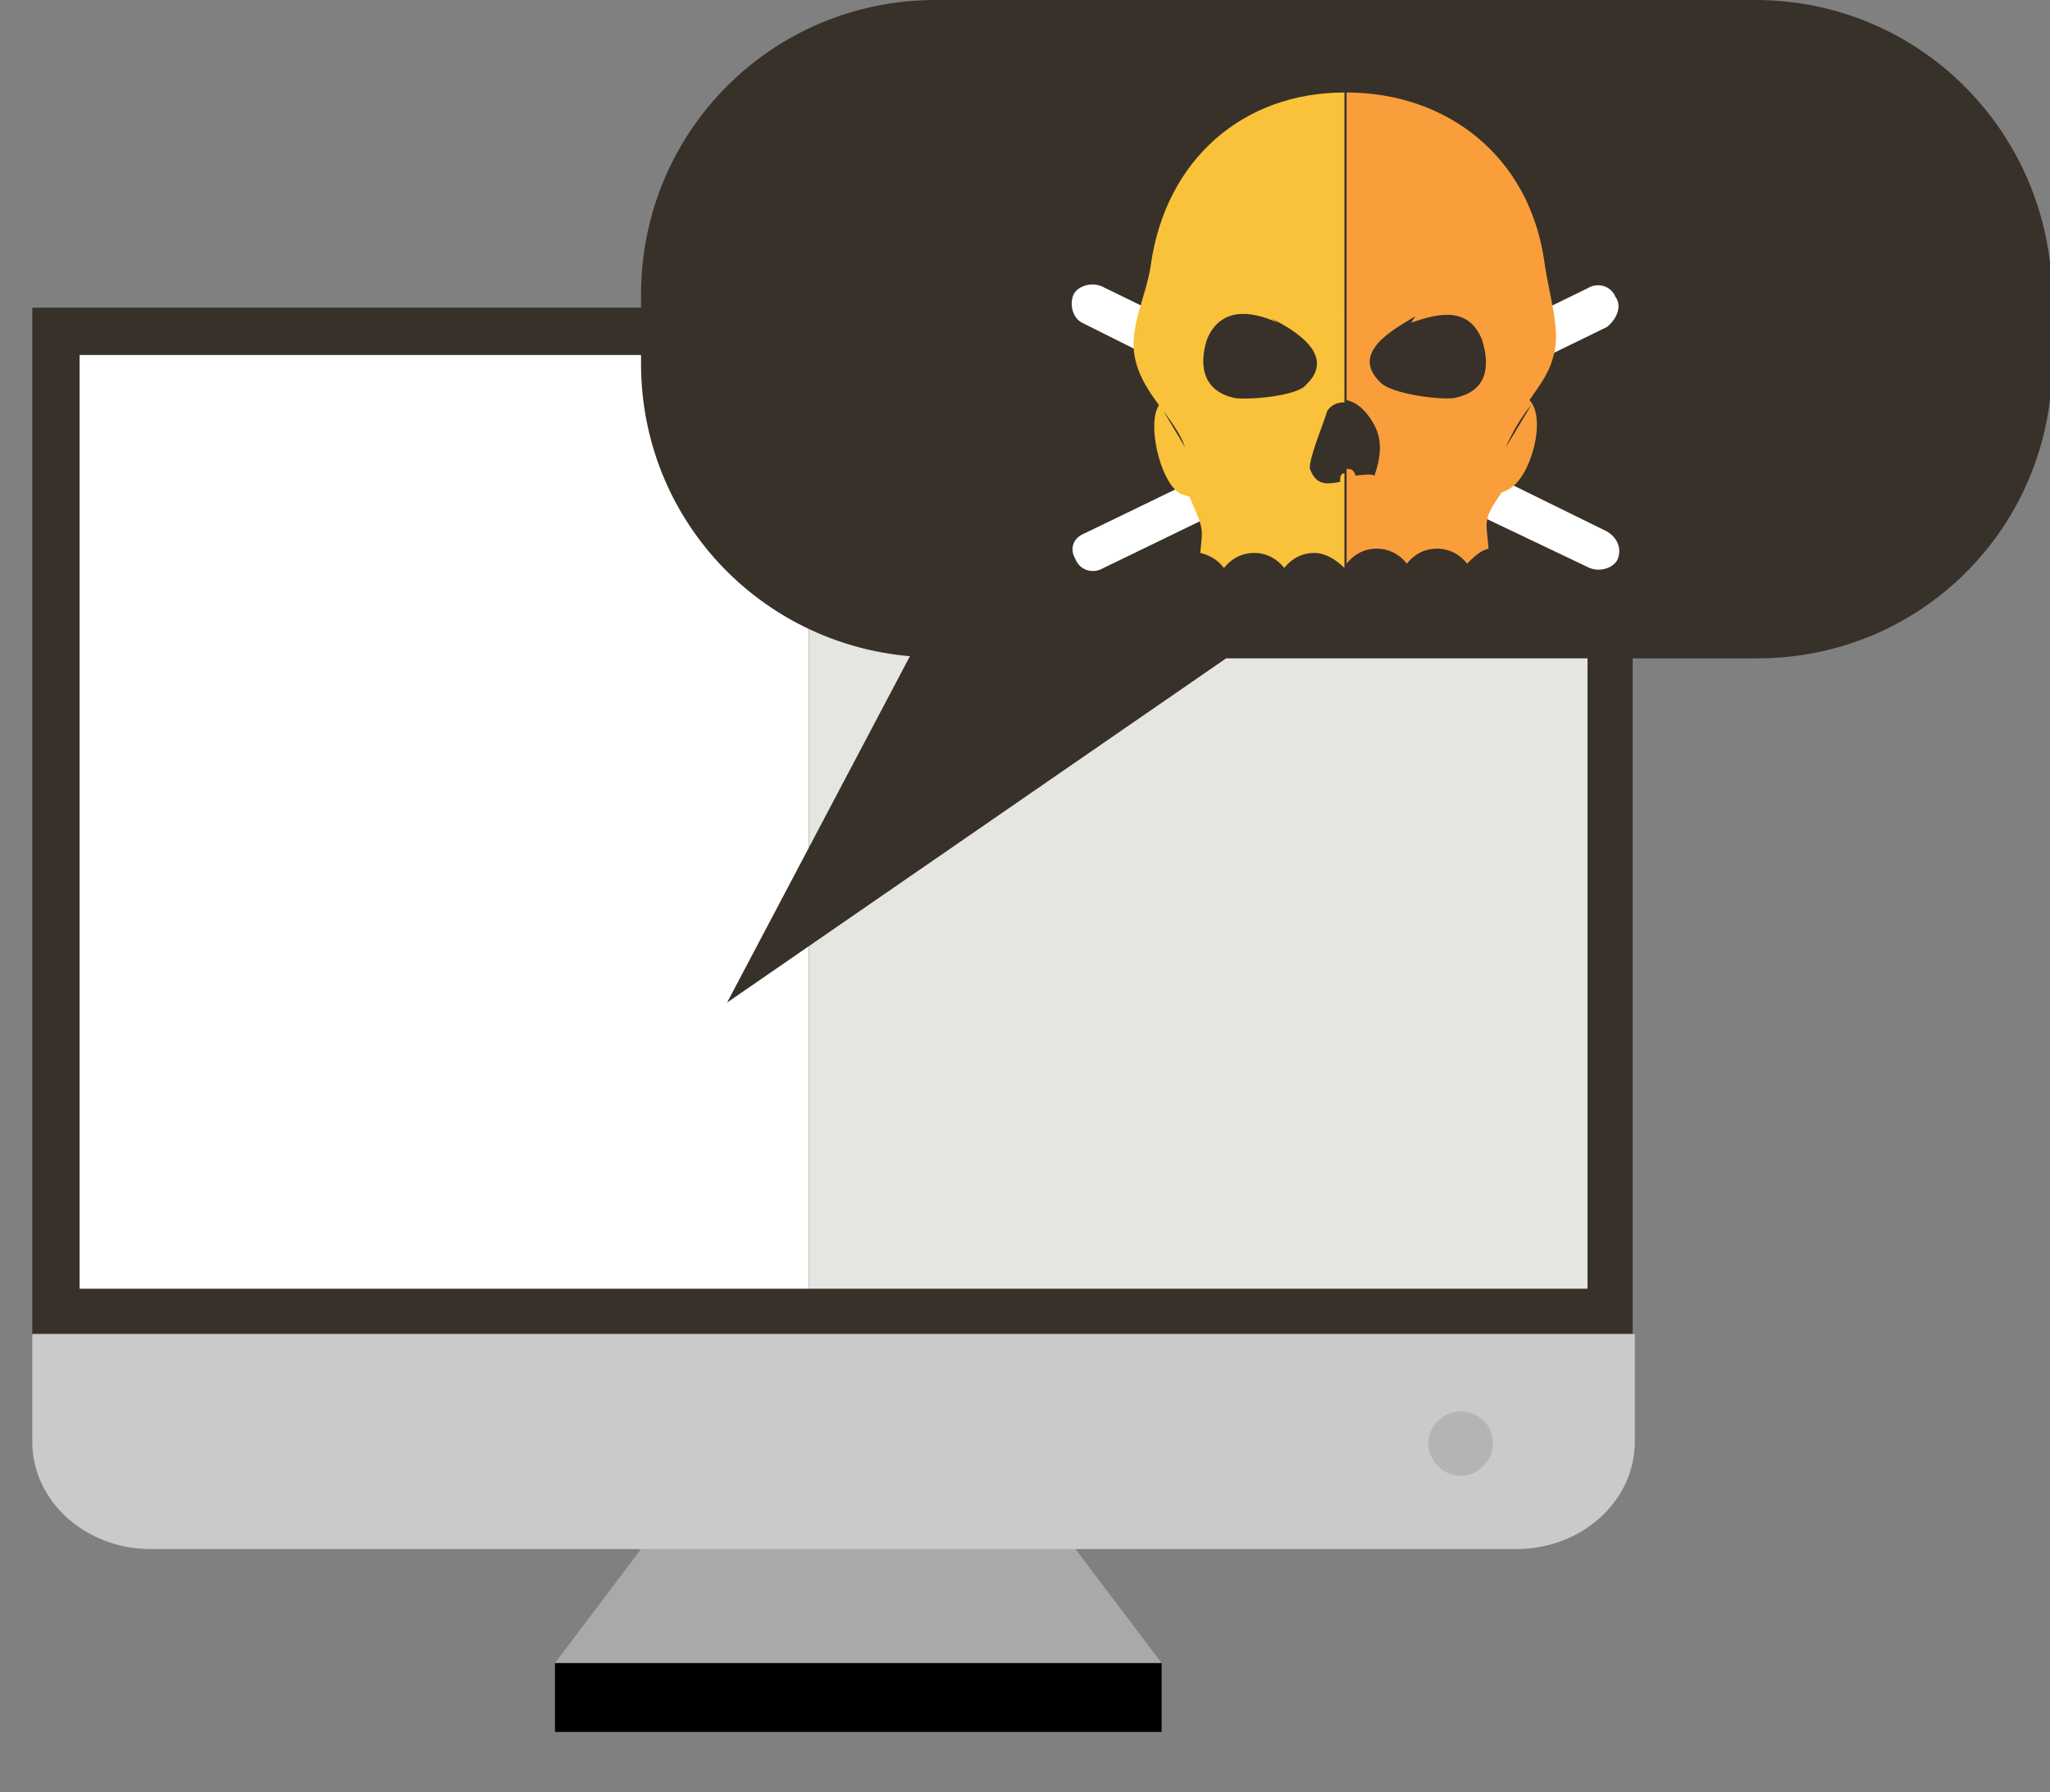 ﻿<?xml version="1.0" encoding="utf-8"?><svg version="1.1" x="0px" y="0px" viewBox="0 0 95.3 83.3" style="enable-background:new 0 0 95.3 83.3;" xml:space="preserve" xmlns="http://www.w3.org/2000/svg">
<rect x="0" y="0" width="95.3" height="83.3" fill="#808080" stroke="none"/>
<style type="text/css">
	.st0{display:none;}
	.st1{display:inline;}
	.st2{fill:#FFFFFF;}
	.st3{fill:#FFA72B;}
	.st4{fill:#FF9435;}
	.st5{fill:#E54C40;}
	.st6{fill:#38312A;}
	.st7{fill:#A9A9A9;}
	.st8{fill:#CACACB;}
	.st9{fill:#E5E6E2;}
	.st10{fill:#B4B4B4;}
	.st11{fill:#F9C23A;}
	.st12{fill:#F99E3A;}
</style>
<g id="圖層_3" class="st0">
	<g class="st1">
		<g>
			<path class="st2" d="M56.5,16.5l0,17.1c0,9-2.7,17.6-7.8,24.8c-5,7.1-11.8,12.4-19.8,15.3L28.2,74l-0.6-0.2     c-8-2.9-14.9-8.2-19.8-15.3C2.7,51.2,0,42.6,0,33.6l0-17.1l28.2-8.3L56.5,16.5z" />
			<path class="st3" d="M53.8,18.7l0,13.5c0,1.1,0,2.1-0.1,3.2c-0.6,7.6-3.2,14.8-7.7,21c-4.3,5.9-10,10.7-16.7,13.7l-0.9,0.4     l-0.9-0.4c-6.6-3-12.4-7.7-16.7-13.7c-4.5-6.2-7.1-13.4-7.7-21C3,34.3,3,33.3,3,32.2V18.7l25.4-7.2L53.8,18.7z" />
			<path class="st4" d="M28.4,11.5l25.4,7.2l0,13.5c0,1.1,0,2.1-0.1,3.2c-0.6,7.6-3.2,14.8-7.7,21c-4.3,5.9-10,10.7-16.7,13.7     l-0.9,0.4l-0.9-0.4" />
			<g>
				<path class="st2" d="M37.4,44.2c0,3-0.9,5.5-2.7,7.2s-4.3,2.7-7.4,2.7c-2.5,0-4.5-0.7-6.1-2.2s-2.6-3.4-2.8-5.9h5.5      c0.1,1.2,0.5,2.2,1.2,2.8s1.6,1,2.8,1c1.2,0,2.2-0.5,2.9-1.4c0.7-0.9,1.1-2.2,1.1-3.7c0-1.6-0.4-2.8-1.1-3.8      c-0.8-0.9-1.7-1.4-3-1.4c-0.8,0-1.5,0.2-2.1,0.5s-1.2,0.8-1.5,1.4l-4.8-0.2l1.8-15.1h15.2v4.6H25l-0.9,5.9c1.5-1,3.2-1.4,5-1.4      c2.5,0,4.5,0.8,6.1,2.5C36.6,39.4,37.4,41.6,37.4,44.2z" />
			</g>
		</g>
		<g>
			<g>
				<path class="st5" d="M70,37.4L25.1,53.2c-1.2,0.4-1.9,1.8-1.4,3l9,25.6c0.4,1.2,1.8,1.9,3,1.4l44.9-15.8c1.2-0.4,1.9-1.8,1.4-3      l-9-25.6C72.6,37.6,71.2,37,70,37.4z" />
			</g>
			<path class="st2" d="M34.8,53.6l-5,1.8c-1.4,0.5-1.7,1.1-1.2,2.5l1.8,5c0.5,1.4,1.1,1.7,2.5,1.2l5-1.8c1.4-0.5,1.7-1.1,1.2-2.5     l-1.8-5C36.8,53.4,36.1,53.1,34.8,53.6z" />
			<path class="st2" d="M73.1,58.8l-6.4,2.2c-1.7,0.6-2.3,1.2-1.9,2.1l1.2,3.3c0.3,0.9,1.1,1,2.8,0.4l6.4-2.2     c1.7-0.6,2.2-1.2,1.9-2.1l-1.2-3.3C75.6,58.3,74.8,58.2,73.1,58.8z" />
			
				<rect x="32.3" y="60.1" transform="matrix(0.944 -0.331 0.331 0.944 -17.385 21.213)" class="st2" width="42.5" height="3.1" />
		</g>
	</g>
</g>
<g id="圖層_4">
	<g>
		<g>
			<g>
				<rect x="1.5" y="14.3" class="st6" width="74.4" height="47.8" />
				<polygon class="st7" points="54,77.3 25.8,77.3 33.5,67.1 46.3,67.1     " />
				<path class="st8" d="M70.5,72H7c-3,0-5.5-2.2-5.5-5v-5H76c0,0,0,2.2,0,5S73.5,72,70.5,72z" />
				<rect x="25.8" y="77.3" width="28.2" height="3.2" />
				<g>
					<rect x="3.7" y="16.5" class="st2" width="33.9" height="43.4" />
					<rect x="37.6" y="16.5" class="st9" width="36.2" height="43.4" />
				</g>
			</g>
			<path class="st10" d="M69.4,67.1c0,0.8-0.7,1.5-1.5,1.5c-0.8,0-1.5-0.7-1.5-1.5c0-0.8,0.7-1.5,1.5-1.5     C68.7,65.6,69.4,66.2,69.4,67.1z" />
		</g>
		<path class="st6" d="M81.6,0H43.5c-7.6,0-13.7,6.1-13.7,13.7v3.2c0,7.2,5.5,13,12.5,13.6l-8.5,16.1l23.2-16h24.7    c7.6,0,13.7-6.1,13.7-13.7v-3.2C95.3,6.1,89.2,0,81.6,0z" />
		<g>
			<g>
				<path class="st2" d="M57.5,23c-0.3-0.4-0.6-0.8-0.9-1.2l-6.2,3C49.9,25,49.7,25.5,50,26c0.2,0.5,0.8,0.7,1.3,0.4l6.6-3.2      C57.7,23.2,57.6,23.1,57.5,23z" />
				<path class="st2" d="M75.1,13.8c-0.2-0.5-0.8-0.7-1.3-0.4l-4.3,2.1c0.1,0.1,0.1,0.1,0.2,0.2c0.4,0.4,0.7,0.9,0.9,1.5l4.1-2      C75.2,14.8,75.4,14.2,75.1,13.8z" />
				<path class="st2" d="M55,16.7c0-0.5,0.2-0.9,0.3-1.4l-4.1-2c-0.5-0.2-1.1,0-1.3,0.4c-0.2,0.5,0,1.1,0.4,1.3l4.6,2.3      C55,17.1,55,16.9,55,16.7z" />
				<path class="st2" d="M74.7,24.7l-5.9-2.9c-0.1,0.1-0.1,0.1-0.1,0.2c-0.4,0.5-0.7,0.9-1.1,1.4l6.3,3c0.5,0.2,1.1,0,1.3-0.4      C75.4,25.5,75.2,25,74.7,24.7z" />
			</g>
			<g>
				<path class="st11" d="M62.3,22.4c-0.6,0.1-1.1,0.2-1.4-0.6c-0.1-0.4,0.7-2.3,0.8-2.7c0.2-0.3,0.5-0.4,0.8-0.4V4.3      c-4.7,0-8.3,3.1-9,8c-0.2,1.5-1.1,3-0.7,4.5c0.4,1.6,1.8,2.6,2.3,4l-1.2-2c-0.6,0.8,0,3.5,0.9,4.1c0.1,0.1,0.3,0.1,0.5,0.2      c0.7,1.6,0.6,1.4,0.5,2.6c0.4,0.1,0.8,0.3,1.1,0.7c0.4-0.5,0.9-0.7,1.4-0.7c0.6,0,1.1,0.3,1.4,0.7c0.4-0.5,0.9-0.7,1.4-0.7      c0.5,0,1,0.3,1.4,0.7v-4.4C62.3,22,62.3,22.2,62.3,22.4z M57.4,18.5c-1.4-0.3-1.7-1.4-1.3-2.7c0.6-1.5,2-1.4,3.3-0.8l-0.3-0.2      c1,0.5,3.1,1.7,1.6,3.1C60.3,18.4,58.1,18.6,57.4,18.5z" />
				<path class="st12" d="M71.8,12.2c-0.7-5-4.6-7.9-9.2-7.9c0,0,0,0,0,0v14.3c0.5,0.1,0.9,0.5,1.2,1c0.5,0.8,0.4,1.6,0.1,2.5      c-0.3-0.1-0.6,0-0.9,0c0-0.1-0.1-0.3-0.3-0.3c0,0-0.1,0-0.1,0v4.4c0,0,0,0,0,0c0.4-0.5,0.9-0.7,1.4-0.7c0.6,0,1.1,0.3,1.4,0.7      c0.4-0.5,0.9-0.7,1.4-0.7c0.6,0,1.1,0.3,1.4,0.7c0.3-0.3,0.6-0.6,1-0.7c-0.1-1.3-0.3-1.3,0.6-2.6h-0.1c0.2,0,0.3-0.1,0.5-0.2      c1-0.6,1.7-3.3,0.9-4.1c0.4-0.6,0.9-1.2,1.1-2C72.6,15.4,72,13.7,71.8,12.2z M67.6,18.5c-0.7,0.1-2.9-0.2-3.4-0.7      c-1.5-1.4,0.6-2.5,1.6-3.1L65.6,15c1.4-0.5,2.7-0.7,3.3,0.8C69.3,17.1,69.1,18.2,67.6,18.5z M70,20.8c0.3-0.7,0.7-1.4,1.2-2      L70,20.8z" />
			</g>
		</g>
	</g>
</g>
</svg>